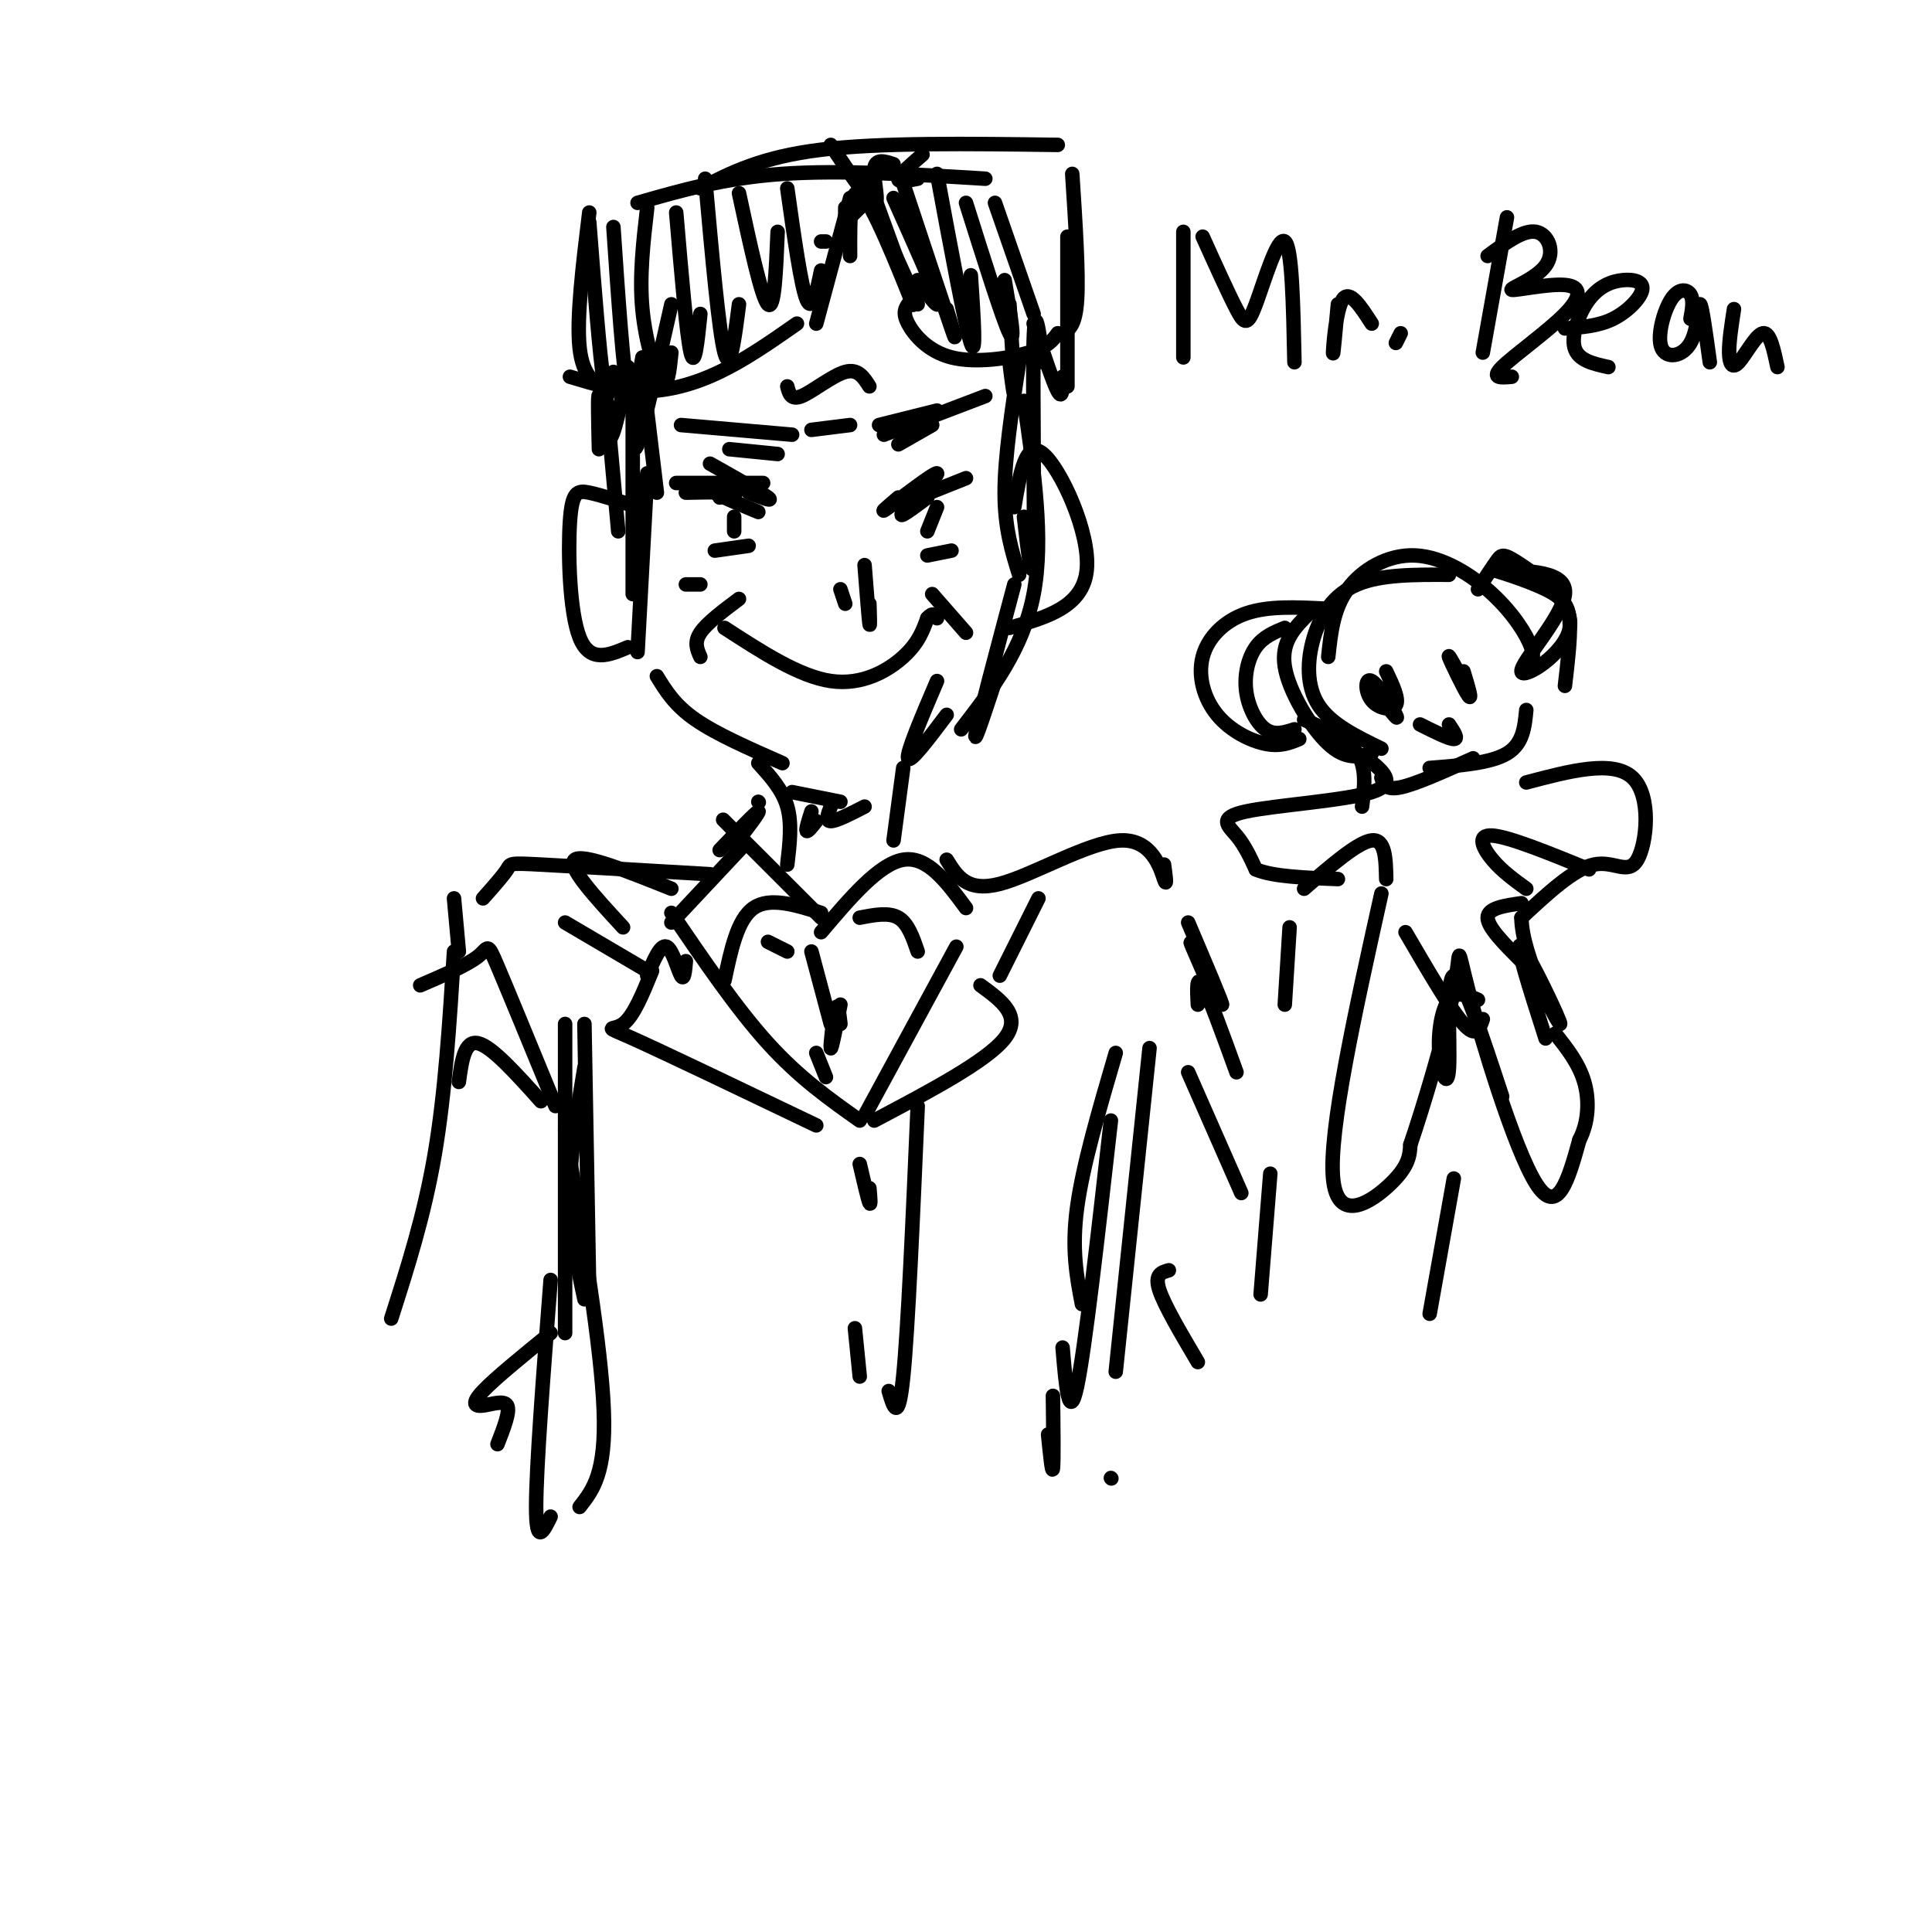 <svg viewBox='0 0 400 400' version='1.1' xmlns='http://www.w3.org/2000/svg' xmlns:xlink='http://www.w3.org/1999/xlink'><g fill='none' stroke='rgb(0,0,0)' stroke-width='3' stroke-linecap='round' stroke-linejoin='round'><path d='M145,39c6.333,-3.250 12.667,-6.500 25,-8c12.333,-1.500 30.667,-1.250 49,-1'/><path d='M132,42c9.000,-2.583 18.000,-5.167 30,-6c12.000,-0.833 27.000,0.083 42,1'/><path d='M172,30c3.889,5.822 7.778,11.644 9,12c1.222,0.356 -0.222,-4.756 0,-7c0.222,-2.244 2.111,-1.622 4,-1'/><path d='M191,32c-2.417,2.083 -4.833,4.167 -5,5c-0.167,0.833 1.917,0.417 4,0'/><path d='M171,50c0.000,0.000 -1.000,0.000 -1,0'/><path d='M175,43c0.000,0.000 0.000,6.000 0,6'/><path d='M179,42c0.000,0.000 -4.000,4.000 -4,4'/><path d='M176,41c0.000,0.000 -7.000,26.000 -7,26'/><path d='M165,67c-5.311,3.711 -10.622,7.422 -16,10c-5.378,2.578 -10.822,4.022 -16,4c-5.178,-0.022 -10.089,-1.511 -15,-3'/><path d='M122,44c-1.333,10.917 -2.667,21.833 -2,28c0.667,6.167 3.333,7.583 6,9'/><path d='M122,46c1.083,13.917 2.167,27.833 3,33c0.833,5.167 1.417,1.583 2,-2'/><path d='M127,47c1.000,14.750 2.000,29.500 3,34c1.000,4.500 2.000,-1.250 3,-7'/><path d='M134,43c-0.822,7.067 -1.644,14.133 -1,21c0.644,6.867 2.756,13.533 4,15c1.244,1.467 1.622,-2.267 2,-6'/><path d='M140,44c1.083,12.750 2.167,25.500 3,29c0.833,3.500 1.417,-2.250 2,-8'/><path d='M146,37c1.417,15.833 2.833,31.667 4,36c1.167,4.333 2.083,-2.833 3,-10'/><path d='M153,40c2.333,10.833 4.667,21.667 6,23c1.333,1.333 1.667,-6.833 2,-15'/><path d='M163,39c1.417,10.083 2.833,20.167 4,23c1.167,2.833 2.083,-1.583 3,-6'/><path d='M180,41c0.000,0.000 10.000,22.000 10,22'/><path d='M188,63c-0.577,0.893 -1.155,1.786 0,4c1.155,2.214 4.042,5.750 9,7c4.958,1.250 11.988,0.214 16,-1c4.012,-1.214 5.006,-2.607 6,-4'/><path d='M222,36c0.667,10.250 1.333,20.500 1,26c-0.333,5.500 -1.667,6.250 -3,7'/><path d='M187,38c4.250,12.833 8.500,25.667 10,30c1.500,4.333 0.250,0.167 -1,-4'/><path d='M194,36c2.917,15.750 5.833,31.500 7,35c1.167,3.500 0.583,-5.250 0,-14'/><path d='M200,42c3.833,12.167 7.667,24.333 9,27c1.333,2.667 0.167,-4.167 -1,-11'/><path d='M206,42c0.000,0.000 8.000,23.000 8,23'/><path d='M139,63c-2.917,12.917 -5.833,25.833 -7,29c-1.167,3.167 -0.583,-3.417 0,-10'/><path d='M130,76c-1.467,7.578 -2.933,15.156 -4,15c-1.067,-0.156 -1.733,-8.044 -2,-9c-0.267,-0.956 -0.133,5.022 0,11'/><path d='M209,63c0.500,8.000 1.000,16.000 1,18c0.000,2.000 -0.500,-2.000 -1,-6'/><path d='M214,67c2.000,6.083 4.000,12.167 5,14c1.000,1.833 1.000,-0.583 1,-3'/><path d='M221,49c0.000,0.000 0.000,31.000 0,31'/><path d='M185,41c4.083,9.083 8.167,18.167 9,21c0.833,2.833 -1.583,-0.583 -4,-4'/><path d='M180,38c4.844,13.267 9.689,26.533 9,25c-0.689,-1.533 -6.911,-17.867 -10,-22c-3.089,-4.133 -3.044,3.933 -3,12'/><path d='M131,77c0.000,0.000 0.000,46.000 0,46'/><path d='M133,77c0.000,0.000 3.000,25.000 3,25'/><path d='M134,98c0.000,0.000 -2.000,37.000 -2,37'/><path d='M136,140c1.833,3.000 3.667,6.000 8,9c4.333,3.000 11.167,6.000 18,9'/><path d='M194,141c-3.167,7.417 -6.333,14.833 -6,16c0.333,1.167 4.167,-3.917 8,-9'/><path d='M211,75c-1.500,9.833 -3.000,19.667 -3,27c0.000,7.333 1.500,12.167 3,17'/><path d='M210,121c-3.750,14.083 -7.500,28.167 -8,31c-0.500,2.833 2.250,-5.583 5,-14'/><path d='M212,83c2.083,14.333 4.167,28.667 2,40c-2.167,11.333 -8.583,19.667 -15,28'/><path d='M141,88c0.000,0.000 23.000,2.000 23,2'/><path d='M168,89c0.000,0.000 8.000,-1.000 8,-1'/><path d='M182,88c0.000,0.000 12.000,-3.000 12,-3'/><path d='M151,93c0.000,0.000 10.000,1.000 10,1'/><path d='M147,96c5.333,3.000 10.667,6.000 12,7c1.333,1.000 -1.333,0.000 -4,-1'/><path d='M151,102c-2.000,-0.333 -4.000,-0.667 -3,0c1.000,0.667 5.000,2.333 9,4'/><path d='M186,103c-2.214,1.893 -4.429,3.786 -2,2c2.429,-1.786 9.500,-7.250 10,-7c0.500,0.250 -5.571,6.214 -7,8c-1.429,1.786 1.786,-0.607 5,-3'/><path d='M145,121c0.000,0.000 -3.000,0.000 -3,0'/><path d='M150,130c7.733,5.022 15.467,10.044 22,11c6.533,0.956 11.867,-2.156 15,-5c3.133,-2.844 4.067,-5.422 5,-8'/><path d='M192,128c1.167,-1.333 1.583,-0.667 2,0'/><path d='M179,117c0.417,5.333 0.833,10.667 1,12c0.167,1.333 0.083,-1.333 0,-4'/><path d='M174,122c0.000,0.000 1.000,3.000 1,3'/><path d='M125,77c0.000,0.000 3.000,33.000 3,33'/><path d='M216,75c-0.889,-6.622 -1.778,-13.244 -2,-4c-0.222,9.244 0.222,34.356 0,43c-0.222,8.644 -1.111,0.822 -2,-7'/><path d='M152,107c0.000,0.000 0.000,3.000 0,3'/><path d='M194,105c0.000,0.000 -2.000,5.000 -2,5'/><path d='M157,158c2.500,2.750 5.000,5.500 6,9c1.000,3.500 0.500,7.750 0,12'/><path d='M132,105c-3.774,-1.244 -7.548,-2.488 -10,-3c-2.452,-0.512 -3.583,-0.292 -4,6c-0.417,6.292 -0.119,18.655 2,24c2.119,5.345 6.060,3.673 10,2'/><path d='M210,105c1.178,-7.044 2.356,-14.089 6,-11c3.644,3.089 9.756,16.311 9,24c-0.756,7.689 -8.378,9.844 -16,12'/><path d='M187,159c0.000,0.000 -2.000,15.000 -2,15'/><path d='M157,166c0.000,0.000 0.100,0.100 0.1,0.1'/><path d='M170,190c-8.083,-8.083 -16.167,-16.167 -19,-19c-2.833,-2.833 -0.417,-0.417 2,2'/><path d='M154,175c0.000,0.000 -15.000,16.000 -15,16'/><path d='M170,189c-5.333,-1.667 -10.667,-3.333 -14,-1c-3.333,2.333 -4.667,8.667 -6,15'/><path d='M170,193c6.000,-7.083 12.000,-14.167 17,-15c5.000,-0.833 9.000,4.583 13,10'/><path d='M178,190c3.000,-0.583 6.000,-1.167 8,0c2.000,1.167 3.000,4.083 4,7'/><path d='M153,124c-3.333,2.500 -6.667,5.000 -8,7c-1.333,2.000 -0.667,3.500 0,5'/><path d='M193,123c0.000,0.000 7.000,8.000 7,8'/><path d='M196,178c2.089,3.387 4.179,6.774 11,5c6.821,-1.774 18.375,-8.708 25,-9c6.625,-0.292 8.321,6.060 9,8c0.679,1.940 0.339,-0.530 0,-3'/><path d='M183,90c0.000,0.000 21.000,-8.000 21,-8'/><path d='M186,92c0.000,0.000 7.000,-4.000 7,-4'/><path d='M163,80c0.378,1.467 0.756,2.933 3,2c2.244,-0.933 6.356,-4.267 9,-5c2.644,-0.733 3.822,1.133 5,3'/><path d='M147,181c-14.111,-0.822 -28.222,-1.644 -35,-2c-6.778,-0.356 -6.222,-0.244 -7,1c-0.778,1.244 -2.889,3.622 -5,6'/><path d='M142,199c-0.178,2.067 -0.356,4.133 -1,3c-0.644,-1.133 -1.756,-5.467 -3,-6c-1.244,-0.533 -2.622,2.733 -4,6'/><path d='M139,189c6.750,9.917 13.500,19.833 20,27c6.500,7.167 12.750,11.583 19,16'/><path d='M198,196c0.000,0.000 -19.000,35.000 -19,35'/><path d='M117,191c0.000,0.000 17.000,10.000 17,10'/><path d='M135,201c-1.911,4.711 -3.822,9.422 -6,11c-2.178,1.578 -4.622,0.022 2,3c6.622,2.978 22.311,10.489 38,18'/><path d='M181,232c11.667,-6.167 23.333,-12.333 27,-17c3.667,-4.667 -0.667,-7.833 -5,-11'/><path d='M207,202c0.000,0.000 8.000,-16.000 8,-16'/><path d='M129,192c-5.833,-6.333 -11.667,-12.667 -10,-14c1.667,-1.333 10.833,2.333 20,6'/><path d='M121,212c0.000,0.000 1.000,56.000 1,56'/><path d='M231,218c-3.417,11.667 -6.833,23.333 -8,32c-1.167,8.667 -0.083,14.333 1,20'/><path d='M275,136c0.525,-4.963 1.049,-9.927 4,-14c2.951,-4.073 8.327,-7.257 14,-7c5.673,0.257 11.643,3.954 16,8c4.357,4.046 7.102,8.442 8,11c0.898,2.558 -0.051,3.279 -1,4'/><path d='M300,119c-7.060,-0.036 -14.119,-0.071 -19,2c-4.881,2.071 -7.583,6.250 -9,11c-1.417,4.750 -1.548,10.071 1,14c2.548,3.929 7.774,6.464 13,9'/><path d='M284,156c-2.689,0.689 -5.378,1.378 -9,-2c-3.622,-3.378 -8.178,-10.822 -9,-16c-0.822,-5.178 2.089,-8.089 5,-11'/><path d='M274,126c-5.721,-0.282 -11.442,-0.565 -16,1c-4.558,1.565 -7.954,4.976 -9,9c-1.046,4.024 0.257,8.660 3,12c2.743,3.340 6.927,5.383 10,6c3.073,0.617 5.037,-0.191 7,-1'/><path d='M268,151c-2.060,0.661 -4.119,1.321 -6,0c-1.881,-1.321 -3.583,-4.625 -4,-8c-0.417,-3.375 0.452,-6.821 2,-9c1.548,-2.179 3.774,-3.089 6,-4'/><path d='M306,122c1.535,-2.360 3.069,-4.720 4,-6c0.931,-1.280 1.258,-1.481 5,1c3.742,2.481 10.900,7.644 10,13c-0.900,5.356 -9.858,10.903 -10,9c-0.142,-1.903 8.531,-11.258 9,-16c0.469,-4.742 -7.265,-4.871 -15,-5'/><path d='M309,118c-0.143,-0.131 7.000,2.042 11,4c4.000,1.958 4.857,3.702 5,7c0.143,3.298 -0.429,8.149 -1,13'/><path d='M270,149c4.500,2.000 9.000,4.000 11,7c2.000,3.000 1.500,7.000 1,11'/><path d='M286,161c0.417,1.333 0.833,2.667 4,2c3.167,-0.667 9.083,-3.333 15,-6'/><path d='M316,147c-0.333,3.500 -0.667,7.000 -4,9c-3.333,2.000 -9.667,2.500 -16,3'/><path d='M283,157c3.280,2.613 6.560,5.226 1,7c-5.560,1.774 -19.958,2.708 -26,4c-6.042,1.292 -3.726,2.940 -2,5c1.726,2.060 2.863,4.530 4,7'/><path d='M260,180c3.500,1.500 10.250,1.750 17,2'/><path d='M270,184c5.583,-4.833 11.167,-9.667 14,-10c2.833,-0.333 2.917,3.833 3,8'/><path d='M286,185c-5.467,24.622 -10.933,49.244 -10,59c0.933,9.756 8.267,4.644 12,1c3.733,-3.644 3.867,-5.822 4,-8'/><path d='M292,237c2.670,-7.818 7.344,-23.364 9,-32c1.656,-8.636 0.292,-10.364 3,0c2.708,10.364 9.488,32.818 14,40c4.512,7.182 6.756,-0.909 9,-9'/><path d='M327,236c1.889,-3.622 2.111,-8.178 1,-12c-1.111,-3.822 -3.556,-6.911 -6,-10'/><path d='M316,162c9.006,-2.381 18.012,-4.762 22,-1c3.988,3.762 2.958,13.667 1,17c-1.958,3.333 -4.845,0.095 -9,1c-4.155,0.905 -9.577,5.952 -15,11'/><path d='M315,190c0.024,7.857 7.583,22.000 8,22c0.417,0.000 -6.310,-14.143 -8,-16c-1.690,-1.857 1.655,8.571 5,19'/><path d='M291,193c4.667,8.000 9.333,16.000 12,19c2.667,3.000 3.333,1.000 4,-1'/><path d='M306,207c-2.241,-0.963 -4.482,-1.927 -6,0c-1.518,1.927 -2.314,6.743 -2,11c0.314,4.257 1.738,7.954 2,3c0.262,-4.954 -0.640,-18.558 1,-19c1.640,-0.442 5.820,12.279 10,25'/><path d='M287,139c1.368,2.892 2.737,5.783 2,7c-0.737,1.217 -3.579,0.759 -5,-1c-1.421,-1.759 -1.421,-4.820 0,-4c1.421,0.820 4.263,5.520 5,7c0.737,1.480 -0.632,-0.260 -2,-2'/><path d='M303,139c0.956,3.156 1.911,6.311 1,5c-0.911,-1.311 -3.689,-7.089 -4,-8c-0.311,-0.911 1.844,3.044 4,7'/><path d='M294,150c3.000,1.500 6.000,3.000 7,3c1.000,0.000 0.000,-1.500 -1,-3'/><path d='M94,186c0.000,0.000 1.000,11.000 1,11'/><path d='M94,197c-0.917,14.667 -1.833,29.333 -4,42c-2.167,12.667 -5.583,23.333 -9,34'/><path d='M246,191c3.667,8.622 7.333,17.244 7,17c-0.333,-0.244 -4.667,-9.356 -6,-12c-1.333,-2.644 0.333,1.178 2,5'/><path d='M148,114c0.000,0.000 7.000,-1.000 7,-1'/><path d='M192,115c0.000,0.000 5.000,-1.000 5,-1'/><path d='M142,102c4.417,-0.083 8.833,-0.167 10,0c1.167,0.167 -0.917,0.583 -3,1'/><path d='M140,100c0.000,0.000 18.000,0.000 18,0'/><path d='M190,103c0.000,0.000 10.000,-4.000 10,-4'/><path d='M245,48c0.000,0.000 0.000,26.000 0,26'/><path d='M249,49c2.673,5.917 5.345,11.833 7,15c1.655,3.167 2.292,3.583 4,-1c1.708,-4.583 4.488,-14.167 6,-13c1.512,1.167 1.756,13.083 2,25'/><path d='M277,63c-0.511,5.556 -1.022,11.111 -1,10c0.022,-1.111 0.578,-8.889 2,-11c1.422,-2.111 3.711,1.444 6,5'/><path d='M289,71c0.000,0.000 1.000,-2.000 1,-2'/><path d='M312,45c0.000,0.000 -5.000,28.000 -5,28'/><path d='M308,53c3.706,-2.739 7.412,-5.478 10,-5c2.588,0.478 4.059,4.174 2,7c-2.059,2.826 -7.648,4.782 -7,5c0.648,0.218 7.535,-1.302 11,-1c3.465,0.302 3.510,2.428 0,6c-3.510,3.572 -10.574,8.592 -13,11c-2.426,2.408 -0.213,2.204 2,2'/><path d='M324,68c3.473,-0.239 6.946,-0.479 10,-2c3.054,-1.521 5.688,-4.325 6,-6c0.312,-1.675 -1.700,-2.222 -4,-2c-2.300,0.222 -4.888,1.214 -7,4c-2.112,2.786 -3.746,7.368 -3,10c0.746,2.632 3.873,3.316 7,4'/><path d='M350,66c0.347,-1.937 0.694,-3.874 0,-5c-0.694,-1.126 -2.429,-1.440 -4,1c-1.571,2.440 -2.978,7.633 -2,10c0.978,2.367 4.340,1.906 6,-1c1.660,-2.906 1.617,-8.259 2,-8c0.383,0.259 1.191,6.129 2,12'/><path d='M359,64c-0.518,3.357 -1.036,6.714 -1,9c0.036,2.286 0.625,3.500 2,2c1.375,-1.500 3.536,-5.714 5,-6c1.464,-0.286 2.232,3.357 3,7'/><path d='M117,212c0.000,0.000 0.000,64.000 0,64'/><path d='M121,221c-1.500,9.000 -3.000,18.000 -3,26c0.000,8.000 1.500,15.000 3,22'/><path d='M238,217c0.000,0.000 -7.000,67.000 -7,67'/><path d='M190,229c-1.000,23.083 -2.000,46.167 -3,56c-1.000,9.833 -2.000,6.417 -3,3'/><path d='M178,241c0.833,3.583 1.667,7.167 2,8c0.333,0.833 0.167,-1.083 0,-3'/><path d='M177,275c0.000,0.000 1.000,10.000 1,10'/><path d='M230,232c-2.667,23.583 -5.333,47.167 -7,55c-1.667,7.833 -2.333,-0.083 -3,-8'/><path d='M248,208c-0.167,-3.167 -0.333,-6.333 1,-4c1.333,2.333 4.167,10.167 7,18'/><path d='M329,180c-8.289,-3.378 -16.578,-6.756 -20,-7c-3.422,-0.244 -1.978,2.644 0,5c1.978,2.356 4.489,4.178 7,6'/><path d='M315,187c-3.500,0.500 -7.000,1.000 -7,3c0.000,2.000 3.500,5.500 7,9'/><path d='M267,192c0.000,0.000 -1.000,16.000 -1,16'/><path d='M263,243c0.000,0.000 -2.000,25.000 -2,25'/><path d='M301,244c0.000,0.000 -5.000,28.000 -5,28'/><path d='M246,222c0.000,0.000 11.000,25.000 11,25'/><path d='M242,263c-1.500,0.417 -3.000,0.833 -2,4c1.000,3.167 4.500,9.083 8,15'/><path d='M115,229c-4.889,-11.889 -9.778,-23.778 -12,-29c-2.222,-5.222 -1.778,-3.778 -4,-2c-2.222,1.778 -7.111,3.889 -12,6'/><path d='M112,228c-5.083,-5.667 -10.167,-11.333 -13,-12c-2.833,-0.667 -3.417,3.667 -4,8'/><path d='M114,265c-1.500,19.417 -3.000,38.833 -3,47c0.000,8.167 1.500,5.083 3,2'/><path d='M114,276c-5.756,4.685 -11.512,9.369 -14,12c-2.488,2.631 -1.708,3.208 0,3c1.708,-0.208 4.345,-1.202 5,0c0.655,1.202 -0.673,4.601 -2,8'/><path d='M117,234c3.750,22.500 7.500,45.000 8,58c0.500,13.000 -2.250,16.500 -5,20'/><path d='M230,306c0.000,0.000 0.100,0.100 0.1,0.1'/><path d='M218,289c0.083,6.833 0.167,13.667 0,15c-0.167,1.333 -0.583,-2.833 -1,-7'/><path d='M168,197c0.000,0.000 4.000,15.000 4,15'/><path d='M174,208c-0.933,4.756 -1.867,9.511 -2,9c-0.133,-0.511 0.533,-6.289 1,-8c0.467,-1.711 0.733,0.644 1,3'/><path d='M169,218c0.000,0.000 2.000,5.000 2,5'/><path d='M159,195c0.000,0.000 4.000,2.000 4,2'/><path d='M149,176c3.750,-3.917 7.500,-7.833 8,-8c0.500,-0.167 -2.250,3.417 -5,7'/><path d='M164,164c0.000,0.000 10.000,2.000 10,2'/><path d='M168,168c-0.583,1.833 -1.167,3.667 -1,4c0.167,0.333 1.083,-0.833 2,-2'/><path d='M172,167c-0.583,1.500 -1.167,3.000 0,3c1.167,0.000 4.083,-1.500 7,-3'/></g>
</svg>